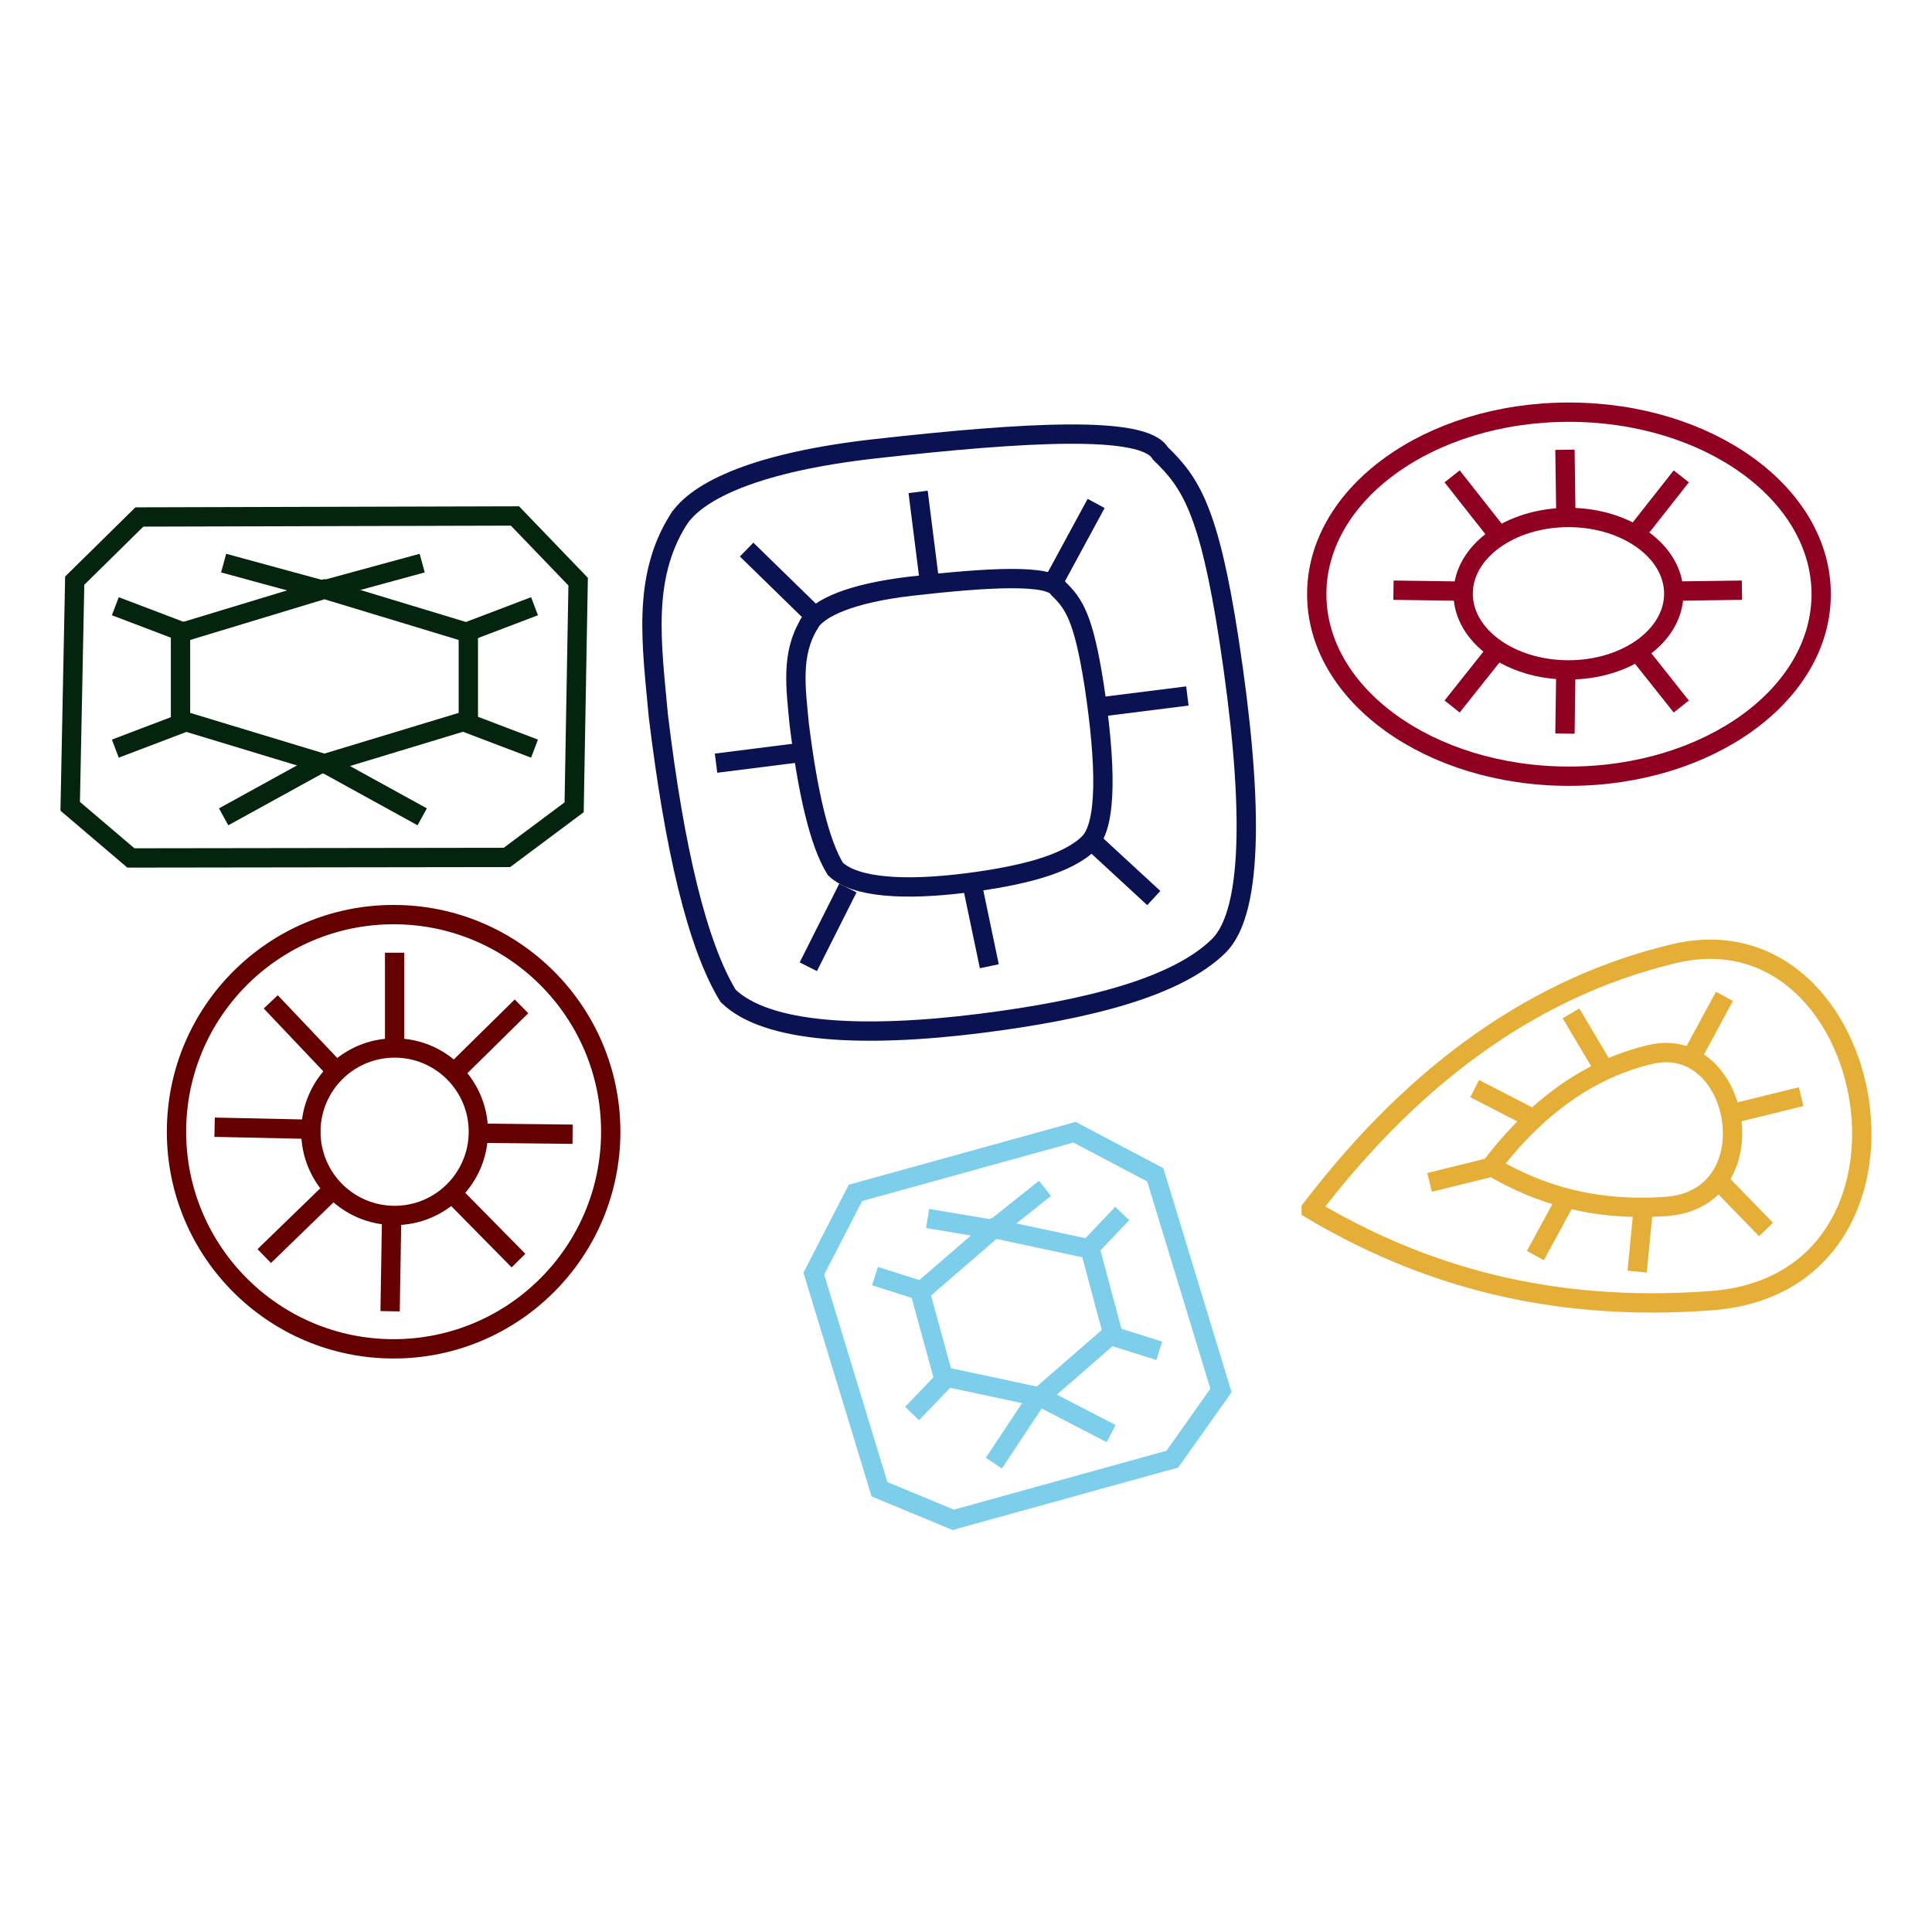 <?xml version="1.0" encoding="UTF-8"?>
<!DOCTYPE svg PUBLIC "-//W3C//DTD SVG 1.1//EN" "http://www.w3.org/Graphics/SVG/1.1/DTD/svg11.dtd">
<!-- Creator: CorelDRAW X6 -->
<svg xmlns="http://www.w3.org/2000/svg" xml:space="preserve" width="3.333in" height="3.333in" version="1.1" style="shape-rendering:geometricPrecision; text-rendering:geometricPrecision; image-rendering:optimizeQuality; fill-rule:evenodd; clip-rule:evenodd"
viewBox="0 0 3853 3853"
 xmlns:xlink="http://www.w3.org/1999/xlink">
 <defs>
  <style type="text/css">
   <![CDATA[
    .str3 {stroke:#04240D;stroke-width:38.53}
    .str4 {stroke:#0A1251;stroke-width:38.53}
    .str0 {stroke:#640000;stroke-width:38.53}
    .str5 {stroke:#7DCEEB;stroke-width:38.53}
    .str1 {stroke:#900020;stroke-width:38.53}
    .str2 {stroke:#E5AE37;stroke-width:38.53}
    .fil0 {fill:none}
   ]]>
  </style>
 </defs>
 <g id="Layer_x0020_1">
  <g id="_755361232">
   <rect class="fil0" width="3853" height="3853"/>
   <g>
    <g>
     <circle class="fil0 str0" cx="787" cy="2257" r="167"/>
     <line class="fil0 str0" x1="787" y1="1900" x2="787" y2= "2085" />
     <line class="fil0 str0" x1="1040" y1="2007" x2="908" y2= "2137" />
     <line class="fil0 str0" x1="1142" y1="2262" x2="957" y2= "2260" />
     <line class="fil0 str0" x1="1034" y1="2514" x2="904" y2= "2382" />
     <line class="fil0 str0" x1="778" y1="2615" x2="781" y2= "2430" />
     <line class="fil0 str0" x1="527" y1="2505" x2="660" y2= "2376" />
     <line class="fil0 str0" x1="428" y1="2248" x2="613" y2= "2252" />
     <line class="fil0 str0" x1="540" y1="1998" x2="667" y2= "2132" />
    </g>
    <circle class="fil0 str0" cx="785" cy="2257" r="433"/>
    <ellipse class="fil0 str1" cx="3129" cy="1185" rx="503" ry="363"/>
    <path class="fil0 str2" d="M2615 2411c213,-279 455,-445 723,-509 413,-99 550,657 74,692 -324,24 -578,-52 -797,-182z"/>
    <polygon class="fil0 str3" points="278,1031 1027,1029 1153,1160 1145,1610 1011,1710 261,1711 140,1608 149,1158 "/>
    <path class="fil0 str4" d="M1352 1038c38,-61 161,-117 393,-143 303,-34 537,-47 569,9 60,58 97,112 137,372 47,307 51,539 -20,610 -84,83 -262,128 -476,155 -232,29 -426,20 -503,-55 -62,-102 -107,-294 -139,-558 -13,-142 -33,-274 39,-390z"/>
    <polygon class="fil0 str5" points="1706,2379 2143,2258 2304,2343 2435,2773 2338,2910 1901,3031 1754,2970 1623,2540 "/>
    <g>
     <polygon class="fil0 str3" points="647,1523 360,1436 360,1262 647,1175 934,1262 934,1436 "/>
     <line class="fil0 str3" x1="644" y1="1177" x2="842" y2= "1123" />
     <line class="fil0 str3" x1="644" y1="1177" x2="446" y2= "1123" />
     <line class="fil0 str3" x1="644" y1="1520" x2="842" y2= "1629" />
     <line class="fil0 str3" x1="644" y1="1520" x2="446" y2= "1629" />
     <line class="fil0 str3" x1="372" y1="1263" x2="230" y2= "1209" />
     <line class="fil0 str3" x1="372" y1="1439" x2="230" y2= "1493" />
     <line class="fil0 str3" x1="924" y1="1263" x2="1066" y2= "1209" />
     <line class="fil0 str3" x1="924" y1="1439" x2="1066" y2= "1493" />
    </g>
    <g>
     <polygon class="fil0 str5" points="2073,2786 1881,2745 1835,2577 1982,2450 2174,2491 2219,2659 "/>
     <line class="fil0 str5" x1="1981" y1="2452" x2="2084" y2= "2370" />
     <line class="fil0 str5" x1="1981" y1="2452" x2="1850" y2= "2430" />
     <line class="fil0 str5" x1="2071" y1="2784" x2="2216" y2= "2859" />
     <line class="fil0 str5" x1="2071" y1="2784" x2="1982" y2= "2918" />
     <line class="fil0 str5" x1="1843" y1="2576" x2="1745" y2= "2545" />
     <line class="fil0 str5" x1="1889" y1="2746" x2="1819" y2= "2819" />
     <line class="fil0 str5" x1="2168" y1="2494" x2="2238" y2= "2420" />
     <line class="fil0 str5" x1="2214" y1="2663" x2="2312" y2= "2694" />
    </g>
    <ellipse class="fil0 str1" cx="3128" cy="1184" rx="210" ry="152"/>
    <line class="fil0 str1" x1="3264" y1="1063" x2="3353" y2= "950" />
    <line class="fil0 str1" x1="3123" y1="1040" x2="3121" y2= "897" />
    <line class="fil0 str1" x1="3474" y1="1177" x2="3331" y2= "1179" />
    <line class="fil0 str1" x1="2985" y1="1063" x2="2896" y2= "950" />
    <line class="fil0 str1" x1="2779" y1="1177" x2="2922" y2= "1179" />
    <line class="fil0 str1" x1="3264" y1="1297" x2="3353" y2= "1409" />
    <line class="fil0 str1" x1="3123" y1="1320" x2="3121" y2= "1463" />
    <line class="fil0 str1" x1="2985" y1="1297" x2="2896" y2= "1409" />
    <path class="fil0 str2" d="M2974 2326c93,-122 199,-195 317,-223 181,-43 241,288 32,303 -142,10 -253,-23 -349,-80z"/>
    <line class="fil0 str2" x1="2851" y1="2358" x2="2989" y2= "2324" />
    <line class="fil0 str2" x1="3454" y1="2221" x2="3592" y2= "2187" />
    <line class="fil0 str2" x1="3372" y1="2111" x2="3439" y2= "1987" />
    <line class="fil0 str2" x1="3423" y1="2350" x2="3522" y2= "2452" />
    <line class="fil0 str2" x1="3062" y1="2504" x2="3130" y2= "2379" />
    <line class="fil0 str2" x1="2941" y1="2171" x2="3067" y2= "2236" />
    <line class="fil0 str2" x1="3205" y1="2142" x2="3133" y2= "2021" />
    <line class="fil0 str2" x1="3278" y1="2402" x2="3265" y2= "2536" />
    <path class="fil0 str4" d="M1614 1243c19,-31 83,-60 203,-74 157,-18 277,-24 294,5 31,30 50,58 71,192 24,159 26,278 -10,315 -43,43 -135,66 -246,80 -120,15 -220,10 -260,-28 -32,-52 -55,-152 -72,-288 -7,-73 -17,-141 20,-201z"/>
    <line class="fil0 str4" x1="1853" y1="1155" x2="1831" y2= "981" />
    <line class="fil0 str4" x1="2102" y1="1159" x2="2186" y2= "1004" />
    <line class="fil0 str4" x1="1615" y1="1219" x2="1489" y2= "1096" />
    <line class="fil0 str4" x1="1937" y1="1755" x2="1973" y2= "1927" />
    <line class="fil0 str4" x1="2172" y1="1672" x2="2301" y2= "1791" />
    <line class="fil0 str4" x1="1691" y1="1771" x2="1612" y2= "1928" />
    <line class="fil0 str4" x1="1602" y1="1500" x2="1428" y2= "1522" />
    <line class="fil0 str4" x1="2368" y1="1388" x2="2193" y2= "1410" />
   </g>
  </g>
 </g>
</svg>
